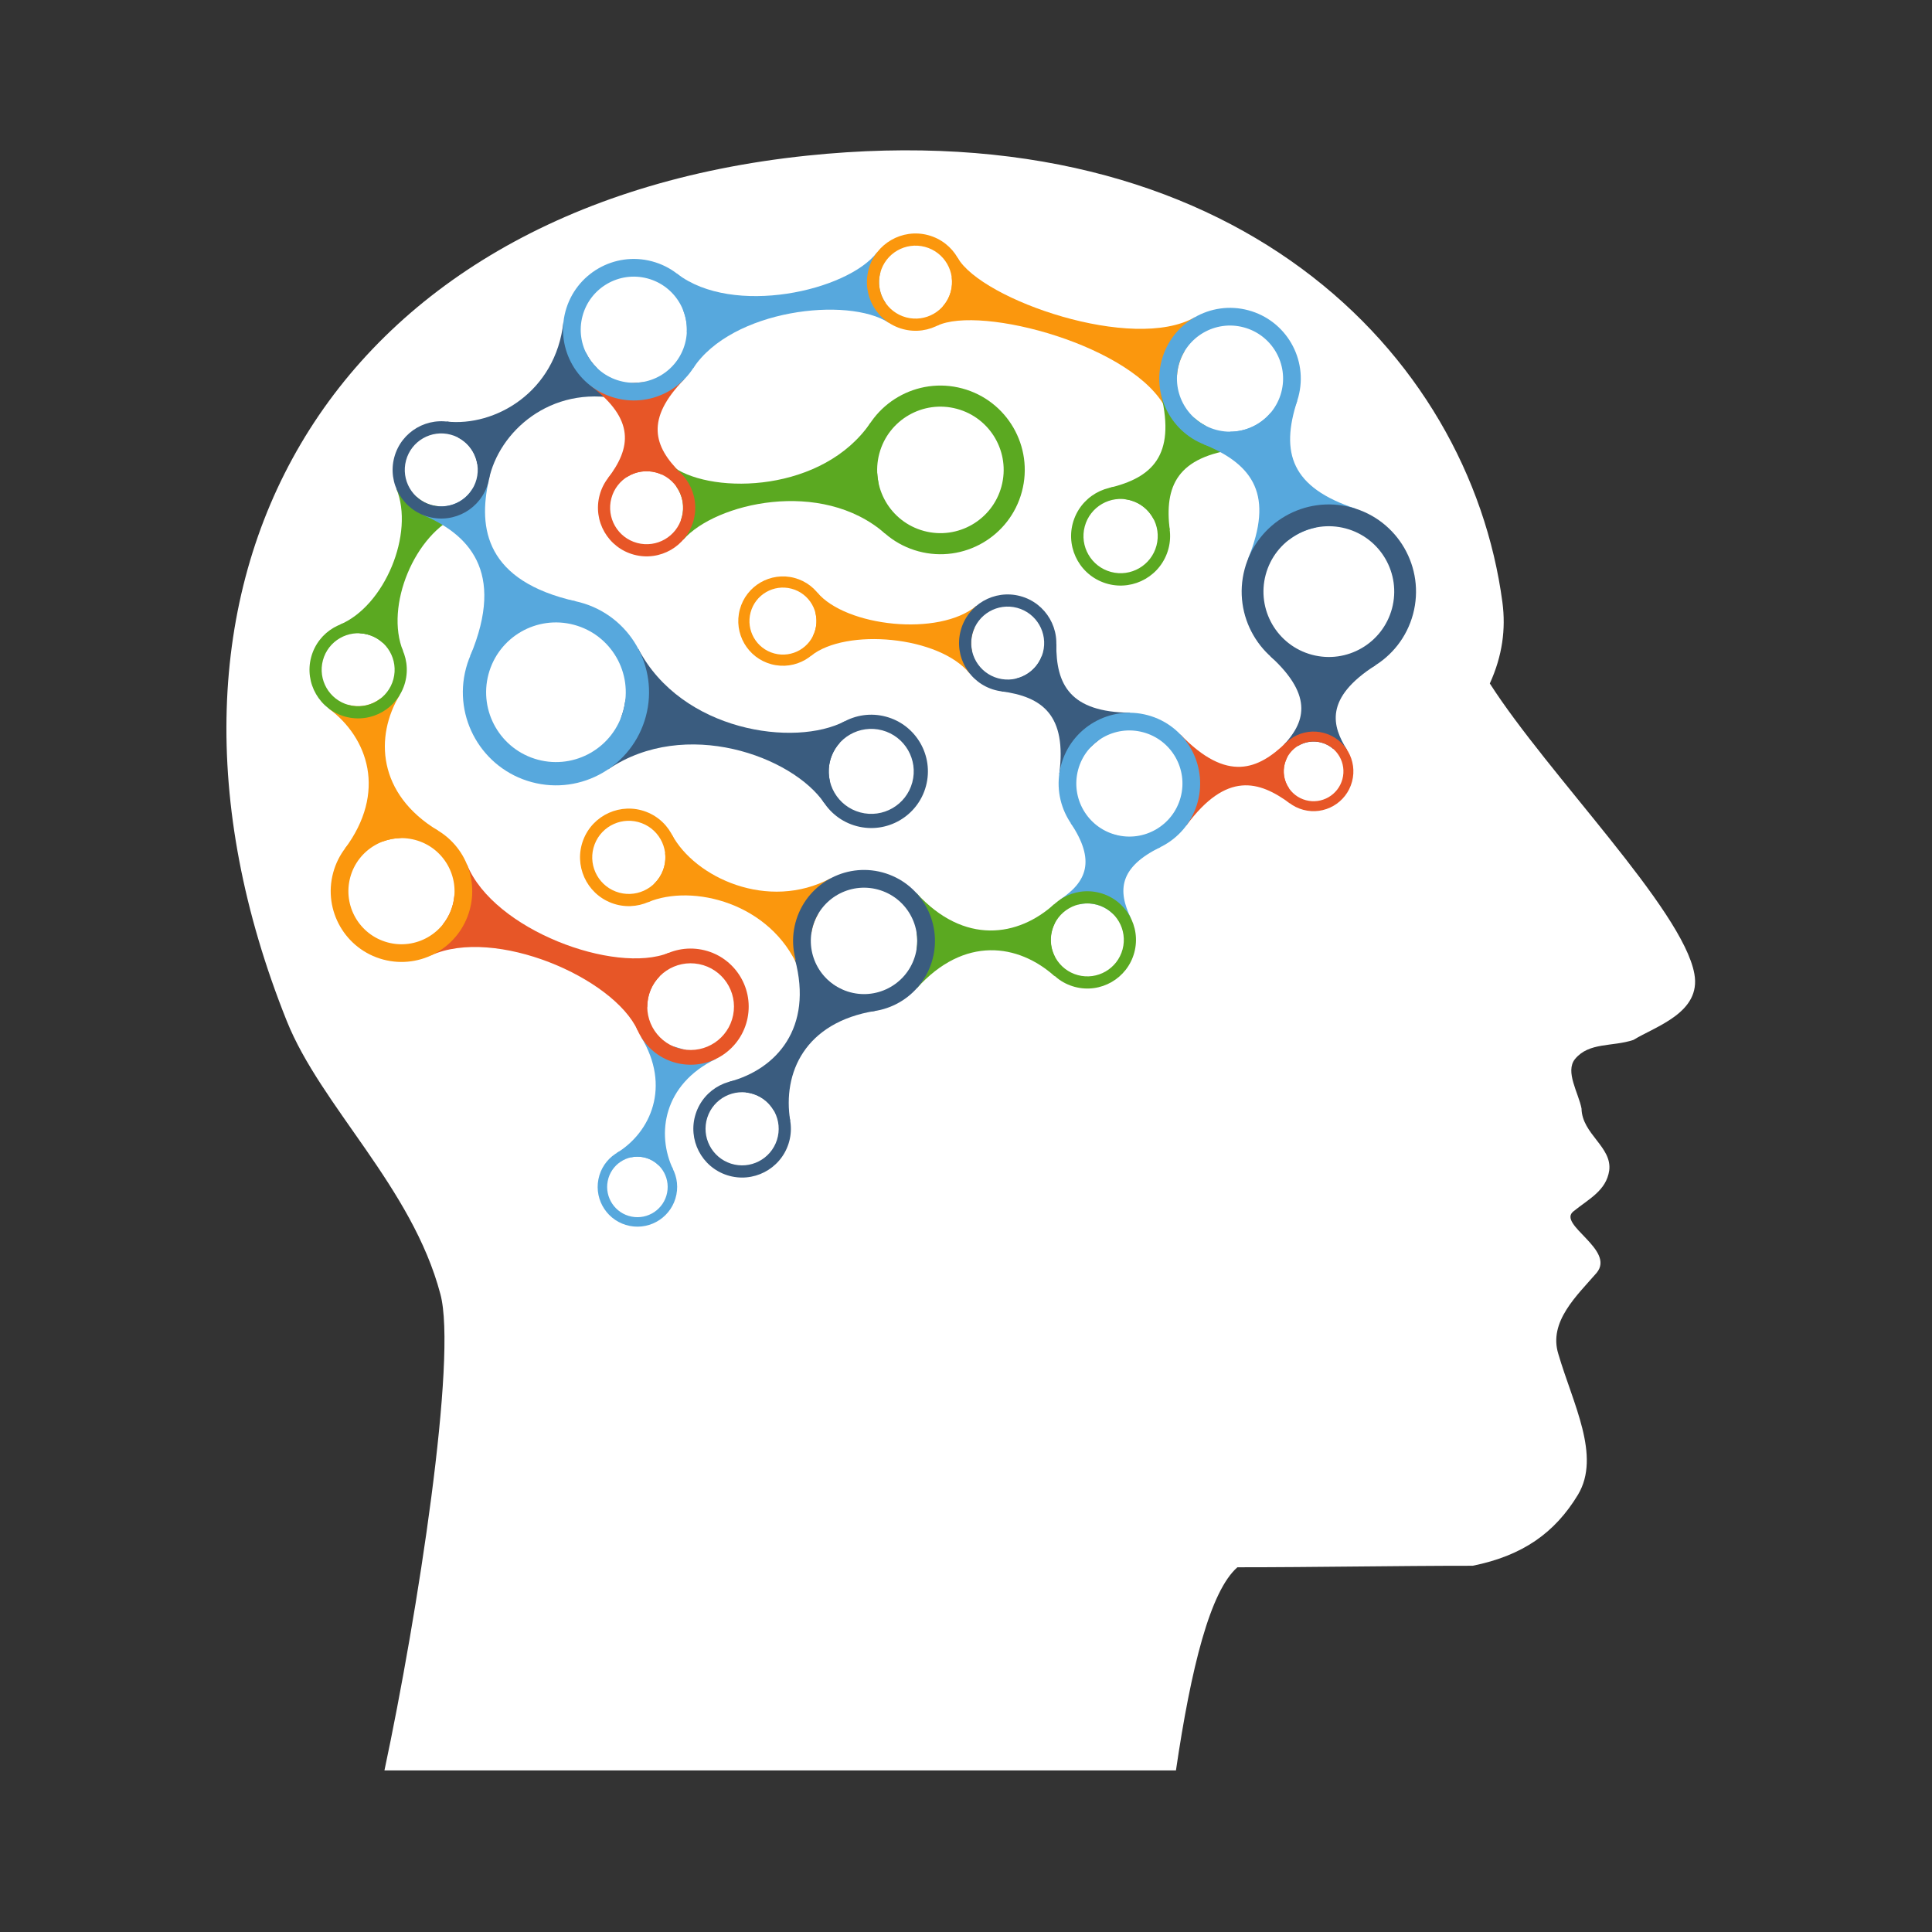 <?xml version="1.0" encoding="UTF-8" standalone="no"?>
<!-- Created with Inkscape (http://www.inkscape.org/) -->

<svg
   xmlns:dc="http://purl.org/dc/elements/1.1/"
   xmlns:cc="http://creativecommons.org/ns#"
   xmlns:rdf="http://www.w3.org/1999/02/22-rdf-syntax-ns#"
   xmlns:svg="http://www.w3.org/2000/svg"
   xmlns="http://www.w3.org/2000/svg"
   xmlns:sodipodi="http://sodipodi.sourceforge.net/DTD/sodipodi-0.dtd"
   xmlns:inkscape="http://www.inkscape.org/namespaces/inkscape"
   width="512"
   height="512"
   viewBox="0 0 135.467 135.467"
   version="1.1"
   id="svg1749"
   inkscape:version="0.92.3 (2405546, 2018-03-11)"
   sodipodi:docname="gehirn_weiß_bunt.svg"
   inkscape:export-filename="/home/steffen/Nextcloud/Privat/Steffen/GehirnMag.Net/Logos/gehirn_bunt.png"
   inkscape:export-xdpi="96"
   inkscape:export-ydpi="96">
  <rect x="0" y="0" width="135.467" height="135.467" fill="#333333" stroke="none"/>
  <defs
     id="defs1743" />
  <sodipodi:namedview
     id="base"
     pagecolor="#ffffff"
     bordercolor="#666666"
     borderopacity="1.0"
     inkscape:pageopacity="0.0"
     inkscape:pageshadow="2"
     inkscape:zoom="0.35"
     inkscape:cx="-288.57143"
     inkscape:cy="445.71429"
     inkscape:document-units="mm"
     inkscape:current-layer="layer1"
     showgrid="false"
     units="px"
     inkscape:window-width="1920"
     inkscape:window-height="1031"
     inkscape:window-x="0"
     inkscape:window-y="25"
     inkscape:window-maximized="1" />
  <g
     inkscape:label="Ebene 1"
     inkscape:groupmode="layer"
     id="layer1"
     transform="translate(0,-161.533)">
    <g
       id="g5671">
      <g
         transform="matrix(0.071,0,0,0.071,10.585,168.033)"
         id="g170"
         style="fill:#ffffff">
        <path
           style="fill:#ffffff"
           id="path162"
           d="m 590.76,117.32 c -0.091,-0.027 -0.18,-0.049 -0.271,-0.075 0.041,0.01 0.118,0.031 0.271,0.075 z"
           inkscape:connector-curvature="0" />
        <circle
           style="fill:#ffffff"
           id="ellipse164"
           cy="1647"
           cx="980.29"
           transform="rotate(-88.854,980.286,1646.949)"
           r="0.003" />
        <path
           style="fill:#ffffff"
           sodipodi:nodetypes="cccccccccccccccccccc"
           inkscape:connector-curvature="0"
           id="path168"
           d="m 285.801,1186.388 c 16.92,62.236 -22.387,316.16 -55.23,470.51 h 781.67 c 14.933,-101.57 33.84,-177.24 60.705,-200.65 77.618,0 155.24,-1.504 232.36,-1.504 49.259,-9.956 81.099,-32.36 103.99,-70.2 22.892,-38.338 -4.976,-89.62 -19.405,-138.91 -9.957,-31.865 18.408,-57.756 37.813,-80.16 18.906,-22.904 -39.313,-47.799 -22.892,-60.743 15.425,-12.447 32.339,-20.414 35.328,-40.33 2.983,-23.4 -26.865,-35.847 -27.363,-61.24 -2.989,-15.435 -16.422,-36.346 -6.47,-48.794 13.931,-16.93 36.816,-11.949 57.715,-18.92 21.896,-13.444 67.175,-26.887 60.206,-65.224 -11.44,-63.731 -144.29,-196.67 -202.01,-286.79 12.442,-27.385 15.923,-53.773 12.442,-80.161 -32.843,-246.46 -266.52,-485.01 -686.64,-441.13 -475.78,49.696 -686.14,424.2 -513.98,854.38 33.84,84.641 123.89,164.3 151.76,269.86 z" />
      </g>
      <g
         transform="matrix(-0.246,0,0,0.246,99.362,177.751)"
         style="fill-rule:evenodd"
         id="g514">
        <path
           style="fill:#57a8dd"
           inkscape:connector-curvature="0"
           d="m 220.03,261.27 c 6.137,-1.214 12.097,2.776 13.312,8.913 1.214,6.137 -2.776,12.096 -8.914,13.312 -6.136,1.214 -12.097,-2.776 -13.311,-8.913 -1.215,-6.137 2.775,-12.098 8.913,-13.312 z m 0.525,2.651 c -4.673,0.924 -7.712,5.463 -6.787,10.136 0.925,4.673 5.463,7.711 10.136,6.786 4.673,-0.925 7.711,-5.463 6.787,-10.136 -0.925,-4.672 -5.464,-7.71 -10.136,-6.786 z"
           id="path428" />
        <path
           style="fill:#3a5c7f"
           inkscape:connector-curvature="0"
           d="m 151.4,138.34 c 8.615,-2.309 17.471,2.803 19.78,11.419 2.308,8.615 -2.805,17.471 -11.419,19.778 -8.617,2.309 -17.472,-2.803 -19.78,-11.418 -2.308,-8.617 2.804,-17.471 11.419,-19.779 z m 1.045,3.899 c -6.461,1.731 -10.295,8.373 -8.564,14.835 1.731,6.461 8.373,10.295 14.835,8.563 6.46,-1.73 10.295,-8.372 8.564,-14.833 -1.731,-6.463 -8.373,-10.296 -14.835,-8.565 z"
           id="path430" />
        <path
           style="fill:#fb970d"
           inkscape:connector-curvature="0"
           d="m 177.45,98.803 c 6.793,-1.819 13.774,2.212 15.594,9.004 1.819,6.793 -2.211,13.775 -9.003,15.595 -6.792,1.82 -13.774,-2.211 -15.593,-9.003 -1.821,-6.792 2.21,-13.775 9.002,-15.596 z m 0.824,3.075 c -5.094,1.366 -8.117,6.603 -6.752,11.697 1.365,5.094 6.601,8.117 11.695,6.752 5.094,-1.365 8.117,-6.601 6.752,-11.696 -1.365,-5.094 -6.6,-8.117 -11.695,-6.753 z"
           id="path432" />
        <path
           style="fill:#5ba921"
           inkscape:connector-curvature="0"
           d="m 79.569,73.655 c 7.299,-2.727 15.427,0.98 18.154,8.28 2.726,7.3 -0.981,15.428 -8.28,18.153 -7.3,2.727 -15.427,-0.98 -18.154,-8.28 -2.727,-7.299 0.981,-15.426 8.28,-18.153 z m 2.198,2.996 c -5.645,1.512 -8.995,7.314 -7.482,12.959 1.512,5.645 7.315,8.994 12.96,7.482 5.644,-1.512 8.993,-7.314 7.482,-12.959 -1.512,-5.645 -7.315,-8.995 -12.96,-7.482 z"
           id="path434" />
        <path
           style="fill:#5ba921"
           inkscape:connector-curvature="0"
           d="m 129.64,44.793 c 12.822,-3.436 26.002,4.173 29.438,16.995 3.434,12.823 -4.175,26.002 -16.996,29.436 -12.822,3.437 -26.001,-4.172 -29.436,-16.994 -3.437,-12.822 4.172,-26.001 16.994,-29.437 z m 1.555,5.804 c -9.616,2.577 -15.323,12.461 -12.746,22.077 2.577,9.617 12.461,15.324 22.078,12.747 9.615,-2.576 15.323,-12.46 12.747,-22.077 -2.577,-9.617 -12.462,-15.324 -22.079,-12.747 z"
           id="path436" />
        <path
           style="fill:#fb970d"
           inkscape:connector-curvature="0"
           d="m 279.06,170.82 c 17.269,-10.424 18.07,-26.814 10.903,-38.686 l 5.546,1.085 c 2.476,1.895 5.773,2.662 9.019,1.792 l 0.057,-0.016 5.547,1.086 c -11.114,8.295 -16.55,23.778 -4.484,39.942 l -11.016,-2.155 c -1.454,-0.528 -2.996,-0.837 -4.577,-0.896 L 279.06,170.82"
           id="path438" />
        <path
           style="fill:#5ba921"
           inkscape:connector-curvature="0"
           d="m 289.01,119.68 c 5.288,-12.821 -3.341,-33.566 -16.161,-38.854 l 5.855,-2.436 c 0.705,-0.039 1.415,-0.151 2.124,-0.341 1.645,-0.44 3.092,-1.252 4.275,-2.32 l 5.853,-2.435 c -5.287,12.82 3.342,33.565 16.162,38.853 l -5.855,2.436 c -0.704,0.039 -1.415,0.151 -2.124,0.341 -1.645,0.441 -3.093,1.252 -4.275,2.321 l -5.854,2.435"
           id="path440" />
        <path
           style="fill:#3a5c7f"
           inkscape:connector-curvature="0"
           d="M 264.56,70.798 C 261.77,57.214 247.082,43.752 227.324,47.808 l 6.499,-8.926 c 1.221,-1.193 2.229,-2.581 2.985,-4.098 l 6.508,-8.94 c 2.205,20.051 19.527,29.896 33.312,28.38 l -3.341,4.589 c -2.869,1.512 -4.836,4.274 -5.387,7.397 l -3.34,4.588"
           id="path442" />
        <path
           style="fill:#57a8dd"
           inkscape:connector-curvature="0"
           d="M 206.38,39.093 C 195.336,22.214 162.147,18.5 150.543,26.093 l 0.961,-5.693 c 1.673,-2.423 2.312,-5.536 1.49,-8.603 l -0.024,-0.083 0.961,-5.693 c 8.469,10.982 41.038,18.372 57.011,6.055 l -1.766,10.457 c -0.751,1.914 -1.118,3.991 -1.032,6.114 l -1.764,10.446"
           id="path444" />
        <path
           style="fill:#fb970d"
           inkscape:connector-curvature="0"
           d="m 136.87,26.951 c -12.462,-6.082 -56.577,5.76 -65.425,23.887 l -3.038,-9.9 c -0.067,-0.95 -0.224,-1.907 -0.48,-2.862 -0.354,-1.32 -0.873,-2.553 -1.527,-3.681 l -3.036,-9.896 c 17.492,10.046 60.657,-4.892 67.563,-16.917 l 1.711,5.577 c -0.169,1.308 -0.091,2.669 0.271,4.021 0.431,1.609 1.217,3.027 2.25,4.195 l 1.711,5.576"
           id="path446" />
        <path
           style="fill:#e75627"
           inkscape:connector-curvature="0"
           d="m 37.373,145.77 c 7.828,7.546 16.693,11.55 30.108,-2.364 l -1.715,25.968 C 54.298,153.816 44.983,156.622 36.232,163.072 l 0.285,-4.325 c 1.354,-1.979 1.869,-4.513 1.2,-7.01 -0.156,-0.58 -0.368,-1.13 -0.629,-1.645 l 0.285,-4.322"
           id="path448" />
        <path
           style="fill:#57a8dd"
           inkscape:connector-curvature="0"
           d="m 81.526,195.89 c 3.935,-8.059 3.348,-14.633 -8.373,-20.356 l 25.598,-6.883 c -7.271,10.829 -4.479,16.812 2.965,21.809 l -5.255,1.413 c -1.645,-0.404 -3.412,-0.412 -5.164,0.058 -1.759,0.471 -3.291,1.366 -4.516,2.546 l -5.255,1.413"
           id="path450" />
        <path
           style="fill:#3a5c7f"
           inkscape:connector-curvature="0"
           d="m 81.768,137.23 c 17.085,-0.199 21.196,-7.949 21.059,-19.696 l 4.182,3.625 c 1.269,3.258 4.06,5.575 7.315,6.34 l 4.18,3.622 c -11.647,1.535 -18.733,6.705 -16.503,23.646 l -9.304,-8.065 c -0.504,-0.503 -1.042,-0.968 -1.608,-1.393 l -9.321,-8.079"
           id="path452" />
        <path
           style="fill:#e75627"
           inkscape:connector-curvature="0"
           d="m 209.9,68.889 c 7.776,-7.627 10.053,-15.404 -1.04,-26.716 l 12.882,0.927 c 0.297,0.03 0.595,0.053 0.894,0.065 l 12.856,0.925 c -12.599,9.607 -11.459,17.63 -4.855,26.292 l -5.496,-0.396 c -2.364,-1.484 -5.315,-2.02 -8.224,-1.24 -0.53,0.142 -1.039,0.323 -1.526,0.538 L 209.9,68.889"
           id="path454" />
        <path
           style="fill:#5ba921"
           inkscape:connector-curvature="0"
           d="M 209.16,87.911 C 200.039,77.464 169.785,70.307 151.676,86.118 l 1.891,-14.698 c 0.143,-0.739 0.241,-1.49 0.29,-2.251 l 1.889,-14.674 c 13.515,19.882 44.595,20.621 56.064,12.826 l -0.706,5.481 c -1.711,2.434 -2.373,5.58 -1.542,8.679 0.087,0.324 0.189,0.64 0.303,0.948 l -0.705,5.482"
           id="path456" />
        <path
           style="fill:#5ba921"
           inkscape:connector-curvature="0"
           d="M 70.499,85.147 C 72.027,72.746 68.576,64.194 50.851,62.011 l 9.664,-6.716 c 1,-0.54 1.924,-1.186 2.76,-1.918 l 9.665,-6.716 c -4.134,17.373 2.678,23.589 14.833,26.482 l -4.661,3.238 c -0.448,0.06 -0.897,0.15 -1.345,0.27 -2.951,0.791 -5.275,2.754 -6.604,5.255 l -4.664,3.241"
           id="path458" />
        <path
           style="fill:#3a5c7f"
           inkscape:connector-curvature="0"
           d="m 19.933,147.84 c 4.303,-6.745 6.623,-14.763 -8.149,-24.187 l 30.071,-2.552 c -12.973,11.778 -9.334,19.291 -3.956,25.214 l -4.011,0.34 c -1.91,-1.15 -4.267,-1.553 -6.592,-0.931 -1.282,0.344 -2.416,0.963 -3.357,1.776 l -4.006,0.34"
           id="path460" />
        <path
           style="fill:#57a8dd"
           inkscape:connector-curvature="0"
           d="M 17.427,79.08 C 35.821,73.066 39.025,63.191 34.144,48.26 l 7.674,3.56 c 2.826,3.302 6.995,5.277 11.418,5.298 l 7.675,3.561 C 46.357,66.593 40.886,75.415 48.172,93.345 L 36.52,87.938 C 34.331,86.255 31.783,85.065 29.063,84.479 L 17.427,79.08"
           id="path462" />
        <path
           style="fill:#57a8dd"
           inkscape:connector-curvature="0"
           d="m 239.66,105.49 c 25.9,-5.788 27.969,-20.918 24.945,-34.452 l 4.663,2.405 c 2.004,3.277 5.705,5.217 9.586,4.945 l 4.666,2.406 c -12.782,5.382 -23.91,15.838 -13.612,40.298 L 239.66,105.49"
           id="path464" />
        <path
           style="fill:#3a5c7f"
           inkscape:connector-curvature="0"
           d="m 230.56,153.35 c -21.968,-14.89 -52.546,-3.723 -61.609,9.648 l -1.579,-6.291 c 0.445,-1.886 0.444,-3.905 -0.093,-5.907 -0.5,-1.869 -1.413,-3.518 -2.613,-4.877 l -1.579,-6.292 c 14.303,7.508 46.531,2.915 58.865,-20.583 l 3.794,15.117 c 0.112,0.788 0.272,1.579 0.483,2.368 0.155,0.576 0.334,1.139 0.535,1.689 l 3.796,15.128"
           id="path466" />
        <path
           style="fill:#fb970d"
           inkscape:connector-curvature="0"
           d="m 172.75,121.01 c -9.911,-7.998 -36.553,-5.721 -45.261,5.072 l -0.635,-6.478 c 0.347,-1.576 0.333,-3.256 -0.114,-4.922 -0.136,-0.509 -0.309,-0.999 -0.512,-1.469 l -0.635,-6.478 c 10.637,8.898 37.215,5.962 45.385,-3.807 l 0.555,5.659 c -0.432,1.579 -0.464,3.289 -0.01,4.984 0.168,0.626 0.395,1.221 0.672,1.781 l 0.555,5.658"
           id="path468" />
        <path
           style="fill:#fb970d"
           inkscape:connector-curvature="0"
           d="m 139.36,1.097 c 7.397,-1.982 15,2.407 16.981,9.804 1.981,7.396 -2.407,14.998 -9.804,16.98 -7.396,1.981 -14.999,-2.407 -16.979,-9.804 -1.983,-7.396 2.407,-14.998 9.802,-16.98 z m 0.897,3.348 c -5.546,1.486 -8.838,7.188 -7.352,12.735 1.486,5.548 7.188,8.839 12.735,7.353 5.548,-1.487 8.839,-7.188 7.353,-12.736 -1.486,-5.547 -7.188,-8.839 -12.736,-7.352 z"
           id="path470" />
        <path
           style="fill:#57a8dd"
           inkscape:connector-curvature="0"
           d="m 218.04,8.57 c 10.758,-2.882 21.816,3.502 24.7,14.26 2.881,10.758 -3.503,21.816 -14.261,24.698 -10.758,2.883 -21.817,-3.501 -24.699,-14.259 -2.882,-10.758 3.502,-21.816 14.26,-24.699 z m 1.305,4.87 c -8.069,2.162 -12.857,10.455 -10.695,18.524 2.162,8.069 10.455,12.857 18.524,10.695 8.069,-2.162 12.857,-10.456 10.696,-18.524 -2.163,-8.069 -10.456,-12.857 -18.525,-10.695 z"
           id="path472" />
        <path
           style="fill:#e75627"
           inkscape:connector-curvature="0"
           d="m 216.02,65.398 c 7.397,-1.982 14.999,2.408 16.98,9.804 1.982,7.396 -2.407,14.998 -9.803,16.979 -7.396,1.983 -14.999,-2.406 -16.98,-9.803 -1.982,-7.396 2.407,-14.998 9.803,-16.98 z m 0.897,3.348 c -5.547,1.486 -8.839,7.188 -7.352,12.735 1.486,5.547 7.188,8.839 12.735,7.352 5.547,-1.486 8.839,-7.187 7.352,-12.734 -1.485,-5.547 -7.187,-8.839 -12.735,-7.353 z"
           id="path474" />
        <path
           style="fill:#3a5c7f"
           inkscape:connector-curvature="0"
           d="m 274.55,54.617 c 7.397,-1.982 14.999,2.407 16.98,9.804 1.982,7.396 -2.407,14.998 -9.803,16.98 -7.397,1.982 -14.999,-2.407 -16.981,-9.804 -1.981,-7.396 2.408,-14.998 9.804,-16.98 z m 0.897,3.348 c -5.547,1.486 -8.839,7.188 -7.353,12.735 1.487,5.548 7.188,8.839 12.736,7.352 5.547,-1.485 8.839,-7.187 7.352,-12.734 -1.486,-5.548 -7.187,-8.839 -12.735,-7.353 z"
           id="path476" />
        <path
           style="fill:#5ba921"
           inkscape:connector-curvature="0"
           d="m 298.24,111.58 c 7.396,-1.982 14.999,2.407 16.98,9.804 1.982,7.396 -2.407,14.998 -9.803,16.979 -7.397,1.982 -14.999,-2.407 -16.981,-9.802 -1.982,-7.397 2.408,-14.999 9.804,-16.981 z m 0.897,3.348 c -5.547,1.486 -8.839,7.188 -7.353,12.735 1.487,5.547 7.188,8.838 12.736,7.352 5.547,-1.486 8.838,-7.188 7.352,-12.734 -1.486,-5.548 -7.188,-8.84 -12.735,-7.353 z"
           id="path478" />
        <path
           style="fill:#57a8dd"
           inkscape:connector-curvature="0"
           d="m 238.58,105.76 c 14.156,-3.793 28.704,4.605 32.497,18.761 3.791,14.153 -4.608,28.702 -18.762,32.494 -14.155,3.792 -28.703,-4.606 -32.496,-18.76 -3.791,-14.155 4.608,-28.703 18.761,-32.495 z m 1.717,6.406 c -10.615,2.844 -16.914,13.756 -14.071,24.372 2.845,10.616 13.756,16.914 24.372,14.07 10.615,-2.844 16.915,-13.756 14.072,-24.371 -2.845,-10.616 -13.757,-16.915 -24.373,-14.071 z"
           id="path480" />
        <path
           style="fill:#3a5c7f"
           inkscape:connector-curvature="0"
           d="m 113.1,103.98 c 7.396,-1.982 15,2.406 16.981,9.804 1.982,7.396 -2.408,14.998 -9.804,16.98 -7.396,1.981 -14.999,-2.407 -16.98,-9.803 -1.982,-7.397 2.407,-14.999 9.803,-16.981 z m 0.897,3.348 c -5.547,1.486 -8.838,7.188 -7.352,12.735 1.486,5.547 7.188,8.839 12.735,7.353 5.547,-1.486 8.839,-7.188 7.353,-12.735 -1.486,-5.548 -7.189,-8.84 -12.736,-7.353 z"
           id="path482" />
        <path
           style="fill:#57a8dd"
           inkscape:connector-curvature="0"
           d="m 48.097,22.512 c 10.758,-2.883 21.816,3.501 24.7,14.259 C 75.678,47.53 69.293,58.587 58.536,61.47 47.778,64.353 36.72,57.969 33.838,47.21 30.954,36.452 37.339,25.394 48.097,22.512 Z m 1.305,4.87 C 41.333,29.544 36.545,37.837 38.708,45.905 40.869,53.974 49.163,58.762 57.231,56.6 65.299,54.438 70.087,46.145 67.926,38.076 65.764,30.008 57.47,25.22 49.402,27.382 Z"
           id="path484" />
        <path
           style="fill:#3a5c7f"
           inkscape:connector-curvature="0"
           d="m 18.719,78.703 c 13.254,-3.552 26.877,4.313 30.428,17.566 3.55,13.255 -4.314,26.878 -17.568,30.427 C 18.327,130.248 4.704,122.384 1.152,109.13 -2.399,95.875 5.467,82.254 18.719,78.703 Z m 1.607,5.999 c -9.939,2.663 -15.838,12.88 -13.175,22.82 2.664,9.941 12.882,15.839 22.821,13.175 9.94,-2.662 15.838,-12.879 13.176,-22.82 C 40.484,87.937 30.267,82.038 20.326,84.702 Z"
           id="path486" />
        <path
           style="fill:#57a8dd"
           inkscape:connector-curvature="0"
           d="m 76.783,137.92 c 10.759,-2.882 21.817,3.502 24.699,14.26 2.882,10.758 -3.502,21.816 -14.26,24.698 -10.758,2.884 -21.816,-3.5 -24.698,-14.258 -2.883,-10.759 3.501,-21.817 14.259,-24.7 z m 1.305,4.87 c -8.069,2.162 -12.857,10.455 -10.695,18.525 2.162,8.068 10.455,12.856 18.524,10.693 8.068,-2.161 12.857,-10.455 10.695,-18.523 C 94.45,145.416 86.157,140.629 78.088,142.79 Z"
           id="path488" />
        <path
           style="fill:#e75627"
           inkscape:connector-curvature="0"
           d="m 26.562,142.98 c 6.052,-1.621 12.272,1.97 13.894,8.021 1.621,6.051 -1.97,12.271 -8.022,13.894 -6.051,1.62 -12.271,-1.971 -13.892,-8.022 -1.622,-6.051 1.969,-12.272 8.02,-13.893 z m 0.734,2.739 c -4.538,1.216 -7.232,5.882 -6.015,10.42 1.216,4.539 5.881,7.232 10.419,6.016 4.539,-1.217 7.232,-5.881 6.017,-10.42 -1.216,-4.538 -5.882,-7.232 -10.421,-6.016 z"
           id="path490" />
        <path
           style="fill:#5ba921"
           inkscape:connector-curvature="0"
           d="m 90.4,188.58 c 7.396,-1.982 14.998,2.406 16.98,9.804 1.981,7.396 -2.408,14.998 -9.804,16.978 -7.396,1.983 -14.999,-2.405 -16.98,-9.801 -1.983,-7.398 2.407,-15 9.804,-16.981 z m 0.897,3.348 c -5.548,1.485 -8.84,7.187 -7.353,12.735 1.486,5.547 7.188,8.838 12.735,7.352 5.547,-1.486 8.839,-7.187 7.353,-12.734 -1.486,-5.549 -7.188,-8.84 -12.735,-7.353 z"
           id="path492" />
        <path
           style="fill:#57a8dd"
           inkscape:connector-curvature="0"
           d="m 212.02,267.46 c 4.923,-10.206 2.753,-24.359 -12.159,-31.553 l 21.334,-6.298 c -8.614,14.139 -2.751,27.202 6.926,33.098 l -4.155,1.226 c -1.094,-0.226 -2.251,-0.241 -3.415,-0.011 -1.717,0.34 -3.213,1.168 -4.373,2.31 l -4.158,1.228"
           id="path494" />
        <path
           style="fill:#e75627"
           inkscape:connector-curvature="0"
           d="m 281.16,206.41 c -18.348,-8.314 -52.187,6.336 -59.022,21.417 l -2.721,-6.813 c 0.001,-0.797 -0.076,-1.607 -0.237,-2.42 -0.474,-2.395 -1.61,-4.49 -3.18,-6.132 l -2.723,-6.814 c 15.344,6.22 49.962,-6.483 57.528,-25.152 l 3.621,9.061 c 0.047,0.487 0.119,0.978 0.216,1.468 0.477,2.41 1.503,4.572 2.92,6.382 l 3.598,9.003"
           id="path496" />
        <path
           style="fill:#e75627"
           inkscape:connector-curvature="0"
           d="m 203.85,204.76 c 8.967,-1.776 17.677,4.054 19.451,13.024 1.775,8.967 -4.057,17.675 -13.024,19.451 -8.968,1.774 -17.677,-4.056 -19.451,-13.023 -1.775,-8.97 4.057,-17.676 13.024,-19.452 z m 0.815,4.116 c -6.695,1.325 -11.047,7.825 -9.723,14.52 1.325,6.695 7.826,11.047 14.521,9.722 6.694,-1.324 11.047,-7.826 9.722,-14.52 -1.325,-6.695 -7.826,-11.048 -14.52,-9.722 z"
           id="path498" />
        <path
           style="fill:#fb970d"
           inkscape:connector-curvature="0"
           d="m 284.26,168.61 c 10.758,-2.881 21.816,3.501 24.7,14.26 2.881,10.758 -3.503,21.816 -14.261,24.698 -10.759,2.884 -21.817,-3.501 -24.699,-14.26 -2.882,-10.758 3.502,-21.815 14.26,-24.698 z m 1.305,4.87 c -8.069,2.162 -12.857,10.455 -10.695,18.523 2.161,8.07 10.455,12.858 18.524,10.695 8.069,-2.162 12.856,-10.455 10.696,-18.523 -2.163,-8.07 -10.457,-12.856 -18.525,-10.695 z"
           id="path500" />
        <path
           style="fill:#fb970d"
           inkscape:connector-curvature="0"
           d="m 219.74,165.46 c 7.173,-2.731 15.203,0.87 17.934,8.045 2.73,7.173 -0.872,15.203 -8.046,17.934 -7.175,2.729 -15.204,-0.872 -17.934,-8.045 -2.73,-7.176 0.872,-15.203 8.046,-17.934 z m 1.235,3.247 c -5.38,2.048 -8.081,8.069 -6.033,13.45 2.047,5.38 8.069,8.081 13.45,6.034 5.38,-2.048 8.082,-8.07 6.034,-13.45 -2.048,-5.382 -8.071,-8.082 -13.451,-6.034 z"
           id="path502" />
        <path
           style="fill:#3a5c7f"
           inkscape:connector-curvature="0"
           d="m 188.14,242.58 c 7.309,-2.345 15.136,1.678 17.481,8.989 2.344,7.308 -1.681,15.135 -8.989,17.479 -7.31,2.344 -15.136,-1.679 -17.48,-8.988 -2.345,-7.31 1.68,-15.135 8.988,-17.48 z m 1.062,3.308 c -5.482,1.759 -8.5,7.627 -6.742,13.11 1.758,5.482 7.628,8.5 13.11,6.742 5.482,-1.759 8.5,-7.628 6.742,-13.11 -1.759,-5.483 -7.629,-8.501 -13.11,-6.742 z"
           id="path504" />
        <path
           style="fill:#fb970d"
           inkscape:connector-curvature="0"
           d="m 167.13,184.4 c 17.855,9.493 38.757,-0.205 45.284,-12.479 l 1.912,5.383 c -0.178,1.593 0.012,3.251 0.621,4.851 0.55,1.445 1.386,2.696 2.42,3.714 l 1.911,5.384 c -12.806,-5.411 -35.144,0.244 -43.014,18.872 l -3.658,-10.303 c -0.162,-0.993 -0.426,-1.984 -0.798,-2.961 -0.287,-0.754 -0.629,-1.472 -1.017,-2.151 L 167.13,184.4"
           id="path506" />
        <path
           style="fill:#3a5c7f"
           inkscape:connector-curvature="0"
           d="m 177.32,207.49 c -5.224,19.536 5.232,31.302 18.662,34.894 l -4.748,3.069 c -0.676,0.076 -1.355,0.22 -2.027,0.435 -2.527,0.811 -4.529,2.495 -5.782,4.611 l -4.754,3.073 c 2.242,-13.72 -4.191,-28.087 -24.148,-31.349 l 9.49,-6.133 c 1.423,-0.639 2.708,-1.48 3.831,-2.476 l 9.476,-6.124"
           id="path508" />
        <path
           style="fill:#5ba921"
           inkscape:connector-curvature="0"
           d="m 142.59,215.76 c -13.512,-15.045 -28.957,-12.706 -39.301,-3.417 l 0.023,-5.658 c 1.188,-2.362 1.485,-5.175 0.608,-7.89 -0.158,-0.49 -0.351,-0.961 -0.572,-1.411 l 0.022,-5.654 c 10.27,9.369 25.697,11.829 39.326,-3.11 l -0.044,11.286 c -0.233,1.486 -0.247,3.02 -0.018,4.559 l -0.044,11.295"
           id="path510" />
        <path
           style="fill:#3a5c7f"
           inkscape:connector-curvature="0"
           d="m 151.42,183.02 c 10.626,-3.432 22.021,2.396 25.455,13.021 3.431,10.624 -2.399,22.02 -13.023,25.452 -10.624,3.434 -22.02,-2.396 -25.452,-13.02 -3.433,-10.625 2.397,-22.02 13.02,-25.453 z m 1.555,4.809 c -7.968,2.574 -12.341,11.121 -9.766,19.09 2.574,7.968 11.121,12.34 19.09,9.765 7.967,-2.574 12.34,-11.121 9.766,-19.089 -2.575,-7.969 -11.121,-12.34 -19.09,-9.766 z"
           id="path512" />
      </g>
    </g>
  </g>
</svg>
